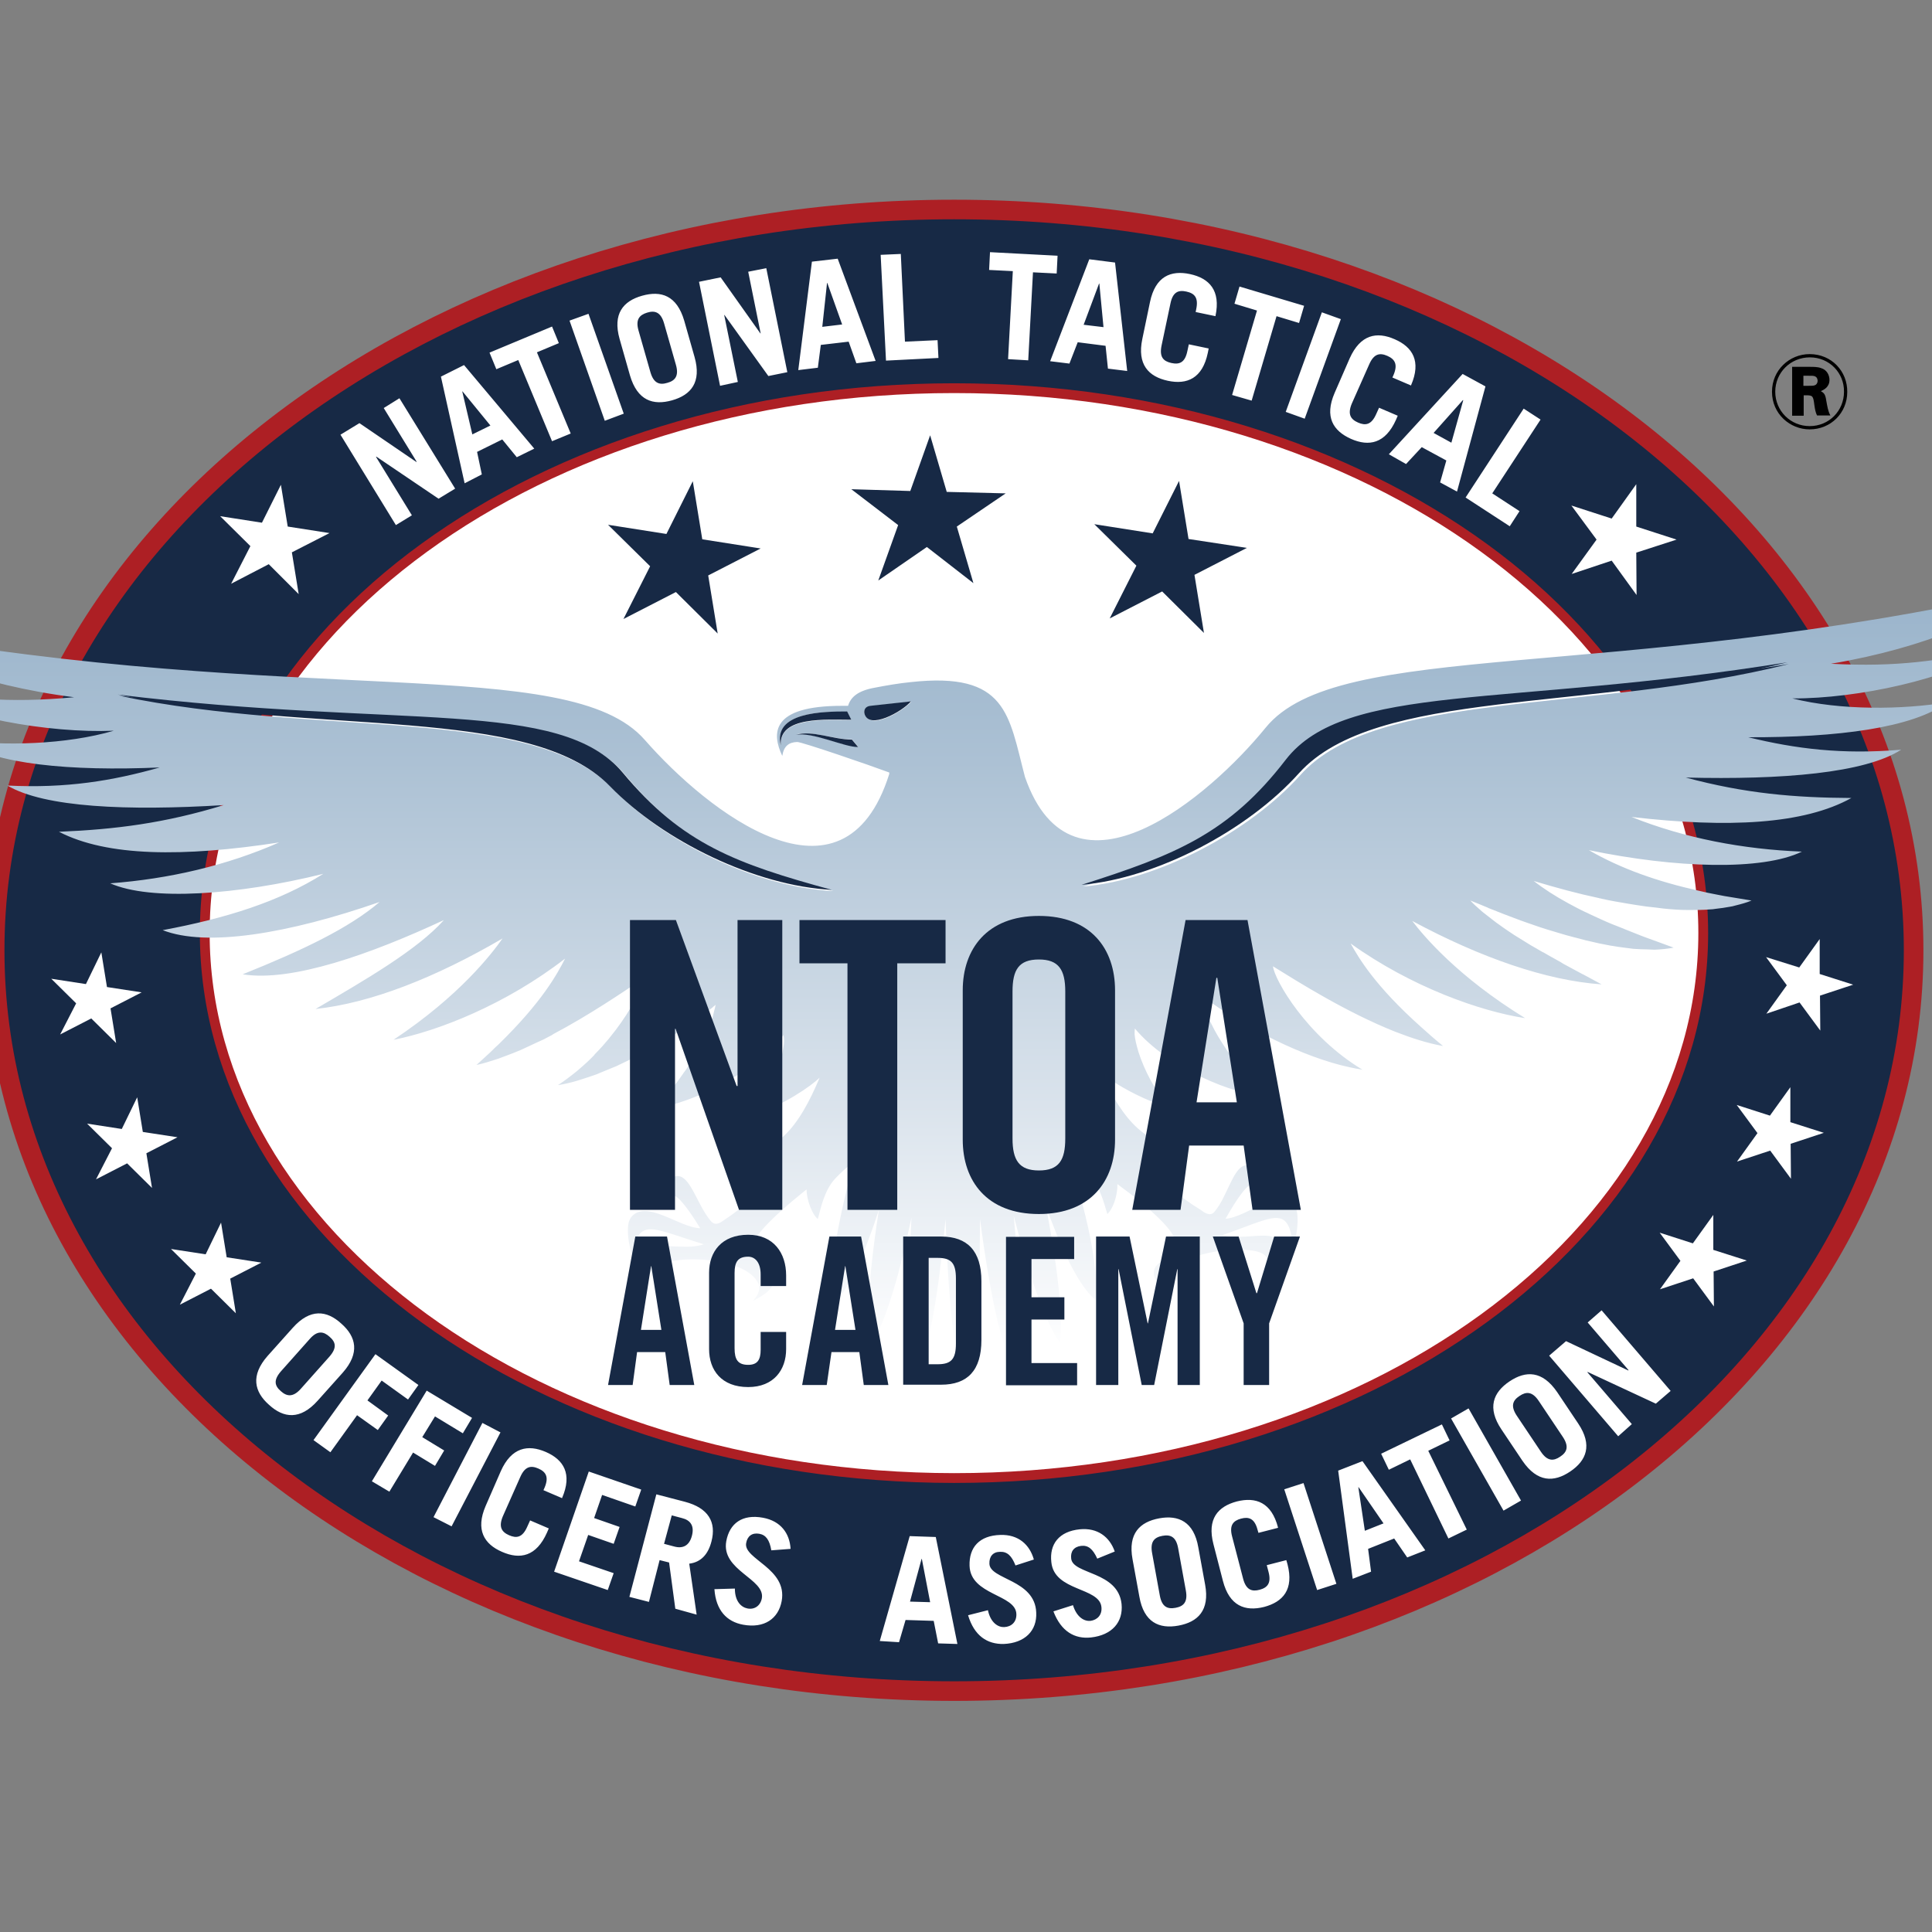 <?xml version="1.0" encoding="utf-8"?>
<!-- Generator: Adobe Illustrator 19.0.0, SVG Export Plug-In . SVG Version: 6.00 Build 0)  -->
<svg version="1.1" id="layer" xmlns="http://www.w3.org/2000/svg" xmlns:xlink="http://www.w3.org/1999/xlink" x="0px" y="0px"
	 viewBox="-153 -46 652 652" style="enable-background:new -153 -46 652 652;" xml:space="preserve">
<rect x="-153" y="-46" width="652" height="652" fill="#808080" stroke="none"/>
<style type="text/css">
	.st0{fill:#172945;}
	.st1{fill:none;stroke:#AD1F24;stroke-width:6.609;stroke-miterlimit:10;}
	.st2{fill:#FFFFFF;}
	.st3{fill:none;stroke:#AD1F24;stroke-width:3.304;}
	.st4{clip-path:url(#SVGID_2_);fill:url(#SVGID_3_);}
</style>
<path class="st0" d="M-154.8,274.7c0-138.1,145-250,323.8-250c178.8,0,323.8,111.9,323.8,250c0,138.1-145,250-323.8,250
	C-9.9,524.7-154.8,412.8-154.8,274.7"/>
<path class="st1" d="M-154.8,274.7c0-138.1,145-250,323.8-250c178.8,0,323.8,111.9,323.8,250c0,138.1-145,250-323.8,250
	C-9.9,524.7-154.8,412.8-154.8,274.7z"/>
<path class="st2" d="M-83.9,268.9C-83.9,167.3,29.3,85,169,85c139.6,0,252.8,82.3,252.8,183.9c0,101.5-113.2,183.9-252.8,183.9
	C29.3,452.7-83.9,370.4-83.9,268.9"/>
<path class="st3" d="M-83.9,268.9C-83.9,167.3,29.3,85,169,85c139.6,0,252.8,82.3,252.8,183.9c0,101.5-113.2,183.9-252.8,183.9
	C29.3,452.7-83.9,370.4-83.9,268.9z"/>
<path d="M457.7,98.9c-6.6,0-12.7-5.2-12.7-12.7c0-7.3,5.9-12.7,12.7-12.7c7.4,0,12.8,5.8,12.7,12.8
	C470.4,93.3,464.9,98.9,457.7,98.9 M457.8,74.6c-6.6,0-11.7,5.2-11.7,11.6c0,6.5,5.2,11.6,11.6,11.6c6.6,0,11.6-5.2,11.6-11.6
	C469.4,79.9,464.4,74.6,457.8,74.6 M457.6,77.8c1.4,0,2.8,0,3.9,0.4c2.1,0.6,2.9,2.5,2.9,4c0,2.4-1.8,3.3-2.9,3.8
	c1,0.6,1.5,1,1.8,3.1c0.4,2.2,0.6,3.6,1.4,5.1h-4.5c-0.5-1-0.7-2.1-0.9-3.5c-0.4-3.1-0.5-3.3-2.9-3.3h-0.7v6.9h-3.9V77.8H457.6z
	 M455.7,84.2h1.7c1.2,0,1.8,0,2.3-0.3c0.5-0.3,0.7-0.9,0.7-1.4c0-0.5-0.2-1.2-0.9-1.5c-0.5-0.2-0.8-0.2-2.7-0.2h-1.2V84.2z"/>
<path class="st2" d="M-54.2,402.1c5.9-6.6,11.5-5.9,16.4-1.4c5,4.4,6.3,9.9,0.5,16.5l-8.5,9.5c-5.9,6.6-11.5,5.9-16.4,1.4
	c-5-4.4-6.3-9.9-0.5-16.5L-54.2,402.1z M-58.2,416.8c-2.6,3-2.1,4.9,0,6.7c2,1.8,4.1,2.1,6.7-0.8l9.7-10.9c2.6-3,2.1-4.9,0-6.7
	c-2-1.8-4.1-2.2-6.7,0.8L-58.2,416.8z M-41.5,444.1l9-12.5l7,5l3.5-4.9l-7-5.1l4.8-6.7l8.9,6.4l3.5-4.9l-14.5-10.4l-20.9,29
	L-41.5,444.1z M-21.6,457.4l8-13.2l7.4,4.5l3.1-5.2l-7.4-4.5l4.3-7l9.4,5.7l3.1-5.2L-9,423.3l-18.5,30.6L-21.6,457.4z M-0.6,469.1
	l16.5-31.7l-6.1-3.2L-6.7,466L-0.6,469.1z M22.6,452.4c1.6-3.6,3.6-3.9,6.1-2.8c2.5,1.1,3.6,2.8,2.1,6.4l-0.4,0.9l6.3,2.7l0-0.1
	c3.5-8.1,0.5-12.9-5.5-15.5s-11.6-1.6-15.2,6.5l-5.1,11.7c-3.5,8.1-0.5,12.9,5.5,15.5c6.1,2.7,11.6,1.6,15.2-6.5l0.6-1.4l-6.3-2.7
	l-1,2.2c-1.6,3.6-3.6,3.9-6.1,2.8c-2.5-1.1-3.6-2.8-2.1-6.4L22.6,452.4z M52.1,490.6l2-5.7l-11.7-4l3.1-8.9l8.6,3l2-5.7l-8.6-3
	l2.7-7.8l11.2,3.9l2-5.7l-17.7-6.1L34,484.4L52.1,490.6z M74.9,496.9l-2.1-15.6l-3.2-0.8L66,494.6l-6.6-1.7l9.1-34.6l9.6,2.5
	c8,2.1,10.7,6.9,9,13.4c-1.1,4.3-3.5,7-7.5,7.5l2.5,17.2L74.9,496.9z M71.1,475l3.4,0.9c2.9,0.8,5.1-0.2,6-3.6
	c0.9-3.4-0.5-5.3-3.4-6l-3.4-0.9L71.1,475z M113.8,476.7c-0.3-5.2-3.3-9.4-9.3-10.5c-7-1.3-11.3,1.9-12.4,7.9
	c-1.8,9.9,13.2,12.7,12,19.3c-0.5,2.6-2.6,3.9-4.9,3.4c-2-0.4-4.2-2.3-4.2-6.7l-6.9,0.2c0.5,7.2,4.2,11,9.7,12c7.1,1.3,11.9-2,13-8
	c2-11-12.9-14.1-12-19.5c0.4-2.4,2-3.6,4.4-3.2c2.3,0.4,3.5,2.1,4.1,5.6L113.8,476.7z M143.9,507.8l10.1-35.4l8.8,0.3l7.3,36.1
	l-6.5-0.2l-1.5-7.6l-9.5-0.3l-2.2,7.5L143.9,507.8z M154.1,494.5l6.8,0.2l-2.8-14.6H158L154.1,494.5z M195.9,480.3
	c-1.4-5-5.2-8.5-11.3-8.3c-7.1,0.2-10.6,4.2-10.4,10.4c0.3,10,15.6,9.6,15.8,16.3c0.1,2.7-1.7,4.3-4.1,4.4c-2,0.1-4.6-1.4-5.5-5.7
	l-6.7,1.7c2.1,7,6.5,9.8,12,9.7c7.2-0.3,11.3-4.5,11-10.6c-0.4-11.2-15.7-11.1-15.8-16.5c-0.1-2.4,1.2-4,3.6-4
	c2.4-0.1,3.9,1.3,5.2,4.6L195.9,480.3z M223.2,477.6c-1.7-4.9-5.8-8.1-11.8-7.5c-7,0.7-10.3,5-9.6,11.1c1,9.9,16.2,8.4,16.9,15.1
	c0.3,2.7-1.4,4.4-3.7,4.7c-2,0.2-4.6-1.1-5.9-5.3l-6.6,2.1c2.6,6.8,7.2,9.4,12.7,8.8c7.1-0.8,10.9-5.2,10.3-11.3
	c-1.2-11.1-16.4-9.9-17-15.3c-0.3-2.4,0.9-4,3.3-4.3c2.4-0.3,4,1,5.5,4.3L223.2,477.6z M229.2,480.2c-1.6-8.7,2.5-12.6,9-13.8
	c6.5-1.2,11.7,1.1,13.2,9.8l2.3,12.6c1.6,8.7-2.5,12.6-9,13.8c-6.5,1.2-11.7-1.1-13.2-9.8L229.2,480.2z M238.4,492.4
	c0.7,3.9,2.6,4.7,5.3,4.2c2.7-0.5,4.2-1.9,3.5-5.8l-2.6-14.3c-0.7-3.9-2.6-4.7-5.3-4.2c-2.7,0.5-4.2,1.9-3.5,5.8L238.4,492.4z
	 M262.8,472.5c-1-3.8,0.4-5.3,3-6c2.6-0.7,4.6-0.1,5.6,3.8l0.3,1l6.6-1.7l0-0.1c-2.2-8.5-7.5-10.4-13.9-8.8
	c-6.4,1.7-10.1,5.9-7.9,14.4l3.2,12.4c2.2,8.5,7.5,10.4,13.9,8.8c6.4-1.7,10.1-5.9,7.9-14.4l-0.4-1.4l-6.6,1.7l0.6,2.3
	c1,3.8-0.4,5.3-3,6c-2.6,0.7-4.6,0.1-5.6-3.8L262.8,472.5z M298,488.5l-11.1-34l-6.5,2.1l11.1,34L298,488.5z M303.5,486.8l-4.9-36.5
	l8.2-3.2l21.2,30.1l-6.1,2.4l-4.4-6.4l-8.8,3.5l1,7.7L303.5,486.8z M307.6,470.6l6.3-2.5l-8.4-12.2l-0.1,0L307.6,470.6z
	 M313.1,444.6l2.6,5.4l7.2-3.5l12.9,26.7l6.2-3L329,443.6l7.2-3.5l-2.6-5.4L313.1,444.6z M360.3,460.4l-17.7-31.1l-5.9,3.4
	l17.7,31.1L360.3,460.4z M353.7,436.4c-4.9-7.3-2.8-12.5,2.7-16.2c5.5-3.7,11.1-3.7,16.1,3.6l7.1,10.6c4.9,7.3,2.8,12.5-2.7,16.2
	c-5.5,3.7-11.1,3.7-16.1-3.6L353.7,436.4z M367,443.9c2.2,3.3,4.3,3.2,6.5,1.7c2.3-1.5,3.1-3.4,0.9-6.7l-8.1-12.1
	c-2.2-3.3-4.3-3.2-6.5-1.7c-2.3,1.5-3.1,3.4-0.9,6.7L367,443.9z M397.7,434.6l-15-17.5l0.1-0.1l23,10.7l5-4.3l-23.3-27.2l-4.7,4.1
	l13.8,16.1l-0.1,0.1l-21-9.9l-5.7,4.9l23.3,27.2L397.7,434.6z M-14,127.9l-12.1-19.7l0.1-0.1l21,14.2l5.6-3.4l-18.8-30.5l-5.3,3.3
	l11.1,18.1l-0.1,0.1l-19.2-13.1l-6.4,3.9l18.7,30.5L-14,127.9z M3.8,117.1l-8-36l7.8-3.9l23.7,28.2l-5.9,2.9l-4.9-6L8,106.5l1.6,7.6
	L3.8,117.1z M6.4,100.6l6.1-3L3.1,86.1l-0.1,0L6.4,100.6z M12.2,73l2.3,5.6l7.4-3.1l11.4,27.4l6.3-2.6L28.2,72.9l7.4-3.1l-2.3-5.6
	L12.2,73z M57.5,93.6L45.6,59.9l-6.4,2.3l11.9,33.8L57.5,93.6z M56.1,68.4c-2.4-8.5,1.2-12.8,7.6-14.6s11.7-0.1,14.2,8.4l3.5,12.3
	c2.4,8.5-1.2,12.8-7.6,14.6c-6.4,1.8-11.7,0.1-14.2-8.4L56.1,68.4z M66.5,79.6c1.1,3.8,3.1,4.4,5.7,3.6c2.6-0.7,4-2.3,2.9-6.1l-4-14
	c-1.1-3.8-3.1-4.4-5.7-3.6c-2.6,0.8-4,2.3-2.9,6.1L66.5,79.6z M96,82.9l-4.6-22.6l0.1,0l14.8,20.6l6.4-1.3l-7.1-35.1l-6.1,1.2
	l4.2,20.8l-0.1,0L90.2,47.6l-7.3,1.5l7.1,35.1L96,82.9z M116.4,78.9l4.6-36.6l8.7-1l12.8,34.5l-6.5,0.8l-2.6-7.3l-9.4,1.1l-1,7.7
	L116.4,78.9z M124.5,64.3l6.7-0.8l-5-14l-0.1,0L124.5,64.3z M163.7,74.8l-0.3-6l-11,0.5L151,39.7l-6.8,0.3l1.8,35.7L163.7,74.8z
	 M181.1,39.1l-0.3,6l8,0.4l-1.6,29.7l6.8,0.4l1.6-29.7l8,0.4l0.3-6L181.1,39.1z M201.4,75.9l13.2-34.4l8.7,1.1l4.1,36.6l-6.5-0.8
	l-0.8-7.7l-9.4-1.2l-2.8,7.2L201.4,75.9z M212.7,63.6l6.7,0.8L218,49.7l-0.1,0L212.7,63.6z M242,56.4c0.8-3.9,2.7-4.6,5.4-4
	c2.7,0.6,4.1,2,3.3,5.9l-0.2,1l6.7,1.4l0-0.1c1.8-8.6-2.1-12.7-8.6-14.1c-6.5-1.4-11.7,0.8-13.5,9.4l-2.6,12.5
	c-1.8,8.6,2.1,12.7,8.6,14.1c6.5,1.4,11.7-0.8,13.5-9.4l0.3-1.5l-6.7-1.4l-0.5,2.3c-0.8,3.9-2.7,4.6-5.4,4c-2.7-0.6-4.1-2-3.3-5.9
	L242,56.4z M265.3,50.7l-1.7,5.8l7.6,2.3l-8.4,28.5l6.6,1.9l8.4-28.5l7.6,2.3l1.7-5.8L265.3,50.7z M287.3,95.3l12.2-33.6l-6.4-2.3
	L280.9,93L287.3,95.3z M309.1,76.9c1.6-3.6,3.6-3.9,6.1-2.8c2.5,1.1,3.6,2.8,2.1,6.4l-0.4,0.9l6.3,2.7l0-0.1
	c3.5-8.1,0.5-12.9-5.5-15.5c-6.1-2.7-11.6-1.6-15.2,6.4l-5.1,11.7c-3.5,8.1-0.5,12.8,5.5,15.5c6.1,2.7,11.6,1.6,15.2-6.4l0.6-1.4
	l-6.3-2.7l-1,2.2c-1.6,3.6-3.6,3.9-6.1,2.8c-2.5-1.1-3.6-2.8-2.1-6.4L309.1,76.9z M315.7,107.3l24.9-27.1l7.7,4.2l-9.6,35.5
	l-5.7-3.1l2.1-7.4l-8.3-4.5l-5.3,5.7L315.7,107.3z M330.8,100.1l6,3.3l4-14.3l-0.1-0.1L330.8,100.1z M356.5,131.6l3.3-5.1l-9.2-6
	l16.3-24.9l-5.7-3.7l-19.6,30L356.5,131.6z M418.4,385.4l7,9.5l-0.1-11.8l11.2-3.7l-11.3-3.6l0-11.8l-6.9,9.6l-11.2-3.6l7,9.5
	l-6.9,9.6L418.4,385.4z M444.4,342.3l7,9.5l-0.1-11.8l11.2-3.7l-11.3-3.6l0-11.8l-6.9,9.6l-11.2-3.6l7,9.5l-6.9,9.6L444.4,342.3z
	 M454.3,292.3l7,9.5l-0.1-11.8l11.2-3.7l-11.3-3.6l0-11.8l-6.9,9.6L443,277l7,9.5l-6.9,9.6L454.3,292.3z M-124,286.1l-11.7-1.8
	l8.4,8.3l-5.4,10.5l10.5-5.4l8.4,8.3l-1.9-11.7l10.5-5.4l-11.7-1.8l-1.9-11.7L-124,286.1z M-111.9,335l-11.7-1.8l8.4,8.3l-5.4,10.5
	l10.5-5.4l8.4,8.3l-1.9-11.7l10.5-5.4l-11.7-1.8l-1.9-11.7L-111.9,335z M-83.6,377.3l-11.7-1.8l8.4,8.3l-5.4,10.5l10.5-5.4l8.4,8.3
	l-1.9-11.7l10.5-5.4l-11.7-1.8l-1.9-11.7L-83.6,377.3z M390.9,143.2l8.4,11.6l-0.1-14.3l13.6-4.4l-13.6-4.4l0-14.3l-8.3,11.6
	l-13.6-4.4l8.5,11.5l-8.4,11.6L390.9,143.2z M-64.6,130.4l-14.1-2.2l10.2,10.1L-75,151l12.7-6.6l10.1,10.1l-2.3-14.1l12.7-6.5
	l-14.1-2.2l-2.3-14.1L-64.6,130.4z"/>
<g>
	<defs>
		<path id="SVGID_1_" d="M126.5,202.5c2.7,0.5,5.4,1.1,8,1l2.1,2.5c-2.1,0-5.5-1-9.1-2.1c-4.3-1.3-8.8-2.6-12-2
			C118.8,201,122.6,201.8,126.5,202.5 M132.9,194.2l1.4,2.8c-0.9,0-1.9,0-2.9,0c-8.7-0.1-21.6-0.2-20.9,8.7
			C107.7,194.3,124.7,194.1,132.9,194.2 M138.7,194.7c-0.2-1.1,0.3-2.2,2.1-2.4l13.7-1.5c-2,2.4-8.4,6.4-12.4,6.4
			C140.3,197.1,139.1,196.4,138.7,194.7 M53.4,219.8c-26.9-27.8-98.6-16.8-166.2-31c95.7,11.7,149.3,1.1,170.5,26.4
			c20.1,24.1,38.3,30.7,70.5,39.5C102.5,253.5,71.3,238.4,53.4,219.8 M281.4,211c20.2-26.1,74.1-17.6,169.3-32.9
			c-67,16.8-139,8.6-164.8,37.4c-17.2,19.2-47.9,35.5-73.4,37.7C244.3,243.1,262.2,235.8,281.4,211 M274.1,199.6
			c-18.6,22.9-65.1,62.9-81.2,16.6c-5.5-20.9-6-35.6-38.6-32c-4,0.4-8.1,1.1-12.2,1.9c-5.5,1-8,3.1-8.9,6.1l-2.1,0
			c-24,0-23.7,9.3-20.1,16.9c0.5-3.3,2.2-4.6,5-4.7c1.4-0.1,24.7,7.9,31.1,10.3l0,0.5c-15.4,48.9-61.3,12.7-82.5-11.5
			C39,174.4-52.1,193.1-195,167c11,8.1,34.1,18.1,67,22.3c-22.6,2.1-36.8,0.4-55.6-2.8c15.7,9.5,47.1,15,69,14.1
			c-16.1,4.7-37,5.2-52.2,3.2c12,8.2,37.6,10.5,67.7,9.2c-15.9,4.5-31.5,7.1-51.4,6.1c12.5,7.4,40.5,8.6,73,6.6
			c-19.9,6.1-36.5,8.2-55.6,9c16.2,8.4,41.9,8.6,74.3,3.6c-17.7,7.8-37.1,12.3-57,13.8c13.6,6,42.8,4,71.9-3.2
			c-14.9,9.4-32.8,15-54.2,19c14.8,5.8,42.4,1.2,73.2-9.5c-10.3,8.8-25.8,16.2-46.2,24.4c16.6,2.7,43.4-6.9,67.9-18.3
			c-9,10.1-26.9,20.4-43.3,30c18.7-2,40.5-10.6,63.1-23.8c-3.6,5.1-14.4,19.3-36.8,34.2c14.9-2.9,37.9-11.9,57.9-27.4
			c-2.6,5.1-7.7,14.6-22.6,29.1c-0.6,0.5-1.2,1.1-1.8,1.7c-0.6,0.6-1.1,1.1-1.8,1.7c-1.2,1.1-2.4,2.2-3.7,3.4
			c2.4-0.5,4.8-1.3,7.3-2.1c0.8-0.3,1.6-0.6,2.4-0.9c1.7-0.6,3.4-1.3,5.1-2c0.9-0.4,1.7-0.8,2.6-1.2c1.7-0.8,3.4-1.6,5.2-2.4
			c0.7-0.4,1.4-0.7,2.1-1.1c0.4-0.2,0.8-0.4,1.1-0.6c0,0-0.1,0-0.1,0c12.5-6.6,23.9-14.4,30.6-18.9c-0.2,2.2-2.7,8.1-7.5,14.9
			c-1.1,1.6-2.4,3.3-3.8,5c-0.1,0.1-0.2,0.3-0.3,0.4c-1.4,1.7-3,3.5-4.7,5.2c-0.1,0.1-0.2,0.2-0.2,0.3c-1.7,1.8-3.6,3.5-5.6,5.2
			c-0.1,0-0.1,0.1-0.1,0.1c-2.1,1.7-4.3,3.4-6.6,4.9c2-0.3,4.1-0.8,6.2-1.4c0.6-0.2,1.2-0.4,1.9-0.6c1.6-0.5,3.1-1,4.8-1.6
			c0.8-0.3,1.6-0.7,2.4-1c1.5-0.6,2.9-1.2,4.4-1.8c0.9-0.4,1.8-0.9,2.7-1.3c1.4-0.7,2.8-1.3,4.2-2c1-0.5,1.9-1.1,2.9-1.6
			c1.3-0.7,2.7-1.4,4-2.2c1-0.6,1.9-1.2,2.9-1.8c1.3-0.8,2.6-1.6,3.9-2.4c0.9-0.6,1.8-1.2,2.7-1.8c1.3-0.9,2.6-1.7,3.8-2.6
			c0.9-0.6,1.7-1.2,2.5-1.9c1.1-0.8,2.1-1.6,3.1-2.4c0,0,0,0-0.1,0c0.3-0.2,0.6-0.4,0.9-0.7c-0.1,0.7-0.3,1.4-0.5,2.1
			c-0.2,0.7-0.3,1.4-0.5,2.1c-0.2,0.6-0.4,1.3-0.6,1.9c-0.3,0.7-0.5,1.5-0.8,2.2c-0.3,0.6-0.6,1.3-0.9,1.9c-0.4,0.8-0.7,1.5-1.1,2.3
			c-0.3,0.7-0.7,1.4-1.1,2.1c-0.4,0.8-0.8,1.5-1.3,2.3c-0.4,0.7-0.9,1.5-1.4,2.2c-0.5,0.8-0.9,1.5-1.4,2.2c-0.5,0.8-1.2,1.6-1.7,2.4
			c-0.5,0.7-1,1.4-1.5,2.1c-0.7,0.9-1.5,1.9-2.2,2.8c-0.4,0.5-0.9,1.1-1.3,1.6c-1.2,1.5-2.5,2.9-3.9,4.4c2.5-0.1,5.8-0.8,9.4-2.1
			c11-3.7,25.6-11.9,33.7-22.3c0.1,0.5,0.2,1.1,0.2,1.9c0,0.8-0.1,1.7-0.3,2.7c-1,6.1-4.7,15.9-10.8,22.8
			c11.3-3.9,20.2-10.2,23.1-13c-3.4,8.1-7.2,15.1-12,19.6c-0.8,0.7-1.6,1.4-2.4,2.1c-5.6,4.4-11.2,5.8-14.3,6.1
			c1.7,1.5,4.7,3.6,9.3,3.8c1.5,0.1,3.3,0,5.2-0.5c-2.8,4.8-10.9,12.3-17.7,16.7c-0.9,0.6-3,2.5-4.6,0.8c-0.3-0.3-0.6-0.7-0.9-1.1
			c-3.3-4.3-5.4-11-8.3-13.4c-1.1-0.9-2.2-1.2-3.6-0.6c-1.7,0.8-3.5,6.2-4.8,11.1c2.1-3.3,3.9-5.3,5.6-4.5c0.9,0.4,3.3,3,6.7,8.3
			c0.5,0.8,1,1.6,1.5,2.4c-7.2-0.2-18.4-10.1-23.4-3.6c-0.2,0.3-0.4,0.7-0.6,1.2c-0.3,0.9-0.4,2-0.4,3.3c0,3.1,0.9,7,1.9,9.8
			c0.3-1.8,0.1-7.3,2.7-9.4c0.4-0.3,0.8-0.5,1.3-0.7c3.4-1.1,9.5,1.7,19.7,4.8c-2.5,0.9-5.4,0.9-8.2,0.8c-4.6-0.2-9-0.6-10.6,1.8
			c-0.5,0.8-0.6,1.8-0.5,3c0.3,2.3,1.6,5.1,2.8,7.4c0.6,1.1,1.2,2.1,1.6,2.8c-0.4-2.3-0.5-4-0.5-5.4c0.1-1.4,0.5-2.4,1.2-3.1
			c1.6-1.5,5.3-2.1,9.7-2.2c1.2,0,2.6,0,4.2,0.1c7.1,0.5,16.7,2.7,18.9,8.5c0.4,1,0.2,3.1-2,5.4c4.2-2.1,7.4-4.4,6.9-7.5
			c-0.5-3.6-4.4-3.2-7.4-8.7c-0.1-0.3-0.2-0.6-0.2-0.9c-0.3-5.1,13.9-16.6,18.8-20.5c0,1.9,0.5,4,1.2,5.8c0.7,1.8,1.6,3.4,2.6,4.2
			c0.8-2.8,2-9.6,5.9-13.7c1.8-1.9,3.9-3.8,6.3-5.8c-4.7,17.5-8.9,36.8-7.1,48.4c5.6-5.2,11-18.1,15.5-32
			c-2.1,13.5-3.6,26.7-3.5,36.9c0,1.7,0.1,3.3,0.2,4.8c0.1,1.5,0.3,2.9,0.5,4.2c5.3-8.2,10-25.3,13.8-43.3
			c-1,18.9-1.2,37.8,1.3,49.4c0.2,1,0.4,2,0.6,2.9c4.2-8.9,6.9-25.9,8.8-44c0.3-2.6,0.5-5.2,0.8-7.8c0.8,23.3,2.5,47.2,6.9,59.2
			c1-3,1.8-6.8,2.4-11.1c1.9-12.9,2.3-30.8,2.3-48.2c1.6,12,3.5,24,5.8,33.9c1.7,7.1,3.6,13.2,5.7,17.4c1.3-5.6,1.8-13.6,1.7-22.7
			c-0.1-4.6-0.3-9.4-0.6-14.4c-0.3-5-0.7-10.1-1.2-15.2c4.6,17.8,9.9,34.7,15.5,42.7c0.2-1.3,0.3-2.7,0.3-4.2c0.1-1.5,0.1-3.1,0-4.8
			c-0.3-10.1-2.3-23.3-4.9-36.7c1.3,3.4,2.6,6.8,3.9,10c4,9.6,8.4,17.7,12.8,21.4v0l0,0c0.8-7.3-0.8-17.6-3.4-28.4
			c-1.6-6.5-3.5-13.2-5.5-19.7c2.5,1.9,4.7,3.8,6.5,5.6c4,3.9,5.5,10.7,6.4,13.5c1.9-1.7,3.5-6.3,3.4-10.1c1,0.8,2.4,1.8,4,3
			c6.3,4.9,15.6,12.7,15.6,16.8c0,0.3-0.1,0.7-0.2,0.9c-2.1,4.2-4.8,5.1-6.2,6.8c-0.5,0.6-0.8,1.2-0.9,2.1c-0.4,3.1,2.8,5.4,7.2,7.3
			c-2.3-2.2-2.5-4.3-2.2-5.3c2.4-7.1,16-9.4,22.7-9.5c4.4,0,8.1,0.4,9.7,1.9c0.8,0.7,1.2,1.7,1.4,3c0.1,1.4,0,3.1-0.3,5.4
			c0.4-0.7,0.9-1.7,1.5-2.9c1.1-2.3,2.4-5.2,2.6-7.5c0.1-1.2,0-2.2-0.6-2.9c-2-2.8-7.8-1.3-13.4-1.3c-1.9,0-3.7-0.1-5.4-0.6
			c10.1-3.5,16-6.5,19.4-5.6c0.5,0.1,0.9,0.3,1.3,0.6c2.7,2,2.7,7.4,3.1,9.2c0.9-2.8,1.6-6.7,1.5-9.8c0-1.3-0.2-2.4-0.5-3.3
			c-0.2-0.5-0.4-0.8-0.6-1.1c-5.2-6.3-16,4-23.2,4.5c4-7.2,6.8-10.5,7.8-11.1c1.7-0.9,3.6,1.1,5.8,4.2c-0.4-1.2-0.8-2.4-1.2-3.6
			c-1-3-2.2-5.7-3.3-6.8c-0.2-0.2-0.4-0.4-0.7-0.5c-4.1-1.6-6.1,4.7-9,10.4c-0.9,1.9-2,3.7-3.2,5.1c-1.5,1.8-3.8-0.1-4.6-0.7
			c-7-4.2-15.4-11.3-18.3-16c1.9,0.3,3.6,0.4,5.2,0.3c4.6-0.4,7.5-2.5,9.1-4.1c-1.7-0.1-4.3-0.6-7.3-1.7c-3-1.1-6.4-2.9-9.8-5.9
			c-4.9-4.3-9-11.2-12.7-19.1c0.8,0.7,1.9,1.6,3.4,2.6c4.4,3,11.7,7,20.2,9.6h0c-5.2-5.5-8.9-13.1-10.8-19c-0.7-2.4-1.2-4.4-1.3-6
			c0-0.8,0-1.4,0.1-1.9c11.3,13.5,34,22.6,44,22.7c-5.8-5.7-10.8-11.9-14.6-17.9c-3.6-5.6-6-11.1-6.9-15.9
			c14.6,10.9,34.5,20.9,50.1,24.2c1.4,0.3,2.9,0.6,4.2,0.8c-18.8-11.3-29.7-30.3-30.2-34.9c8.7,5.4,24.9,15.6,41.3,22.1
			c5.4,2.1,10.9,3.9,16.1,4.8c-2.7-2.2-5.1-4.3-7.3-6.3c-15.6-13.9-21.1-23.3-23.9-28.3c20.5,14.7,43.8,22.9,58.9,25.2
			c-22.9-14.1-34.3-27.8-38.1-32.8c23.1,12.4,45.2,20.1,63.9,21.4c-2-1.1-4.1-2.2-6.1-3.3c-0.3-0.1-0.6-0.3-0.8-0.4
			c-1.7-0.9-3.5-1.9-5.2-2.8c-0.6-0.3-1.1-0.6-1.7-1c-1.4-0.8-2.9-1.6-4.3-2.4c-0.7-0.4-1.3-0.8-2-1.1c-1.3-0.8-2.6-1.5-3.8-2.2
			c-0.7-0.4-1.4-0.9-2.1-1.3c-1.1-0.7-2.3-1.4-3.4-2.1c-0.7-0.5-1.4-0.9-2.1-1.4c-1.1-0.7-2-1.4-3-2.1c-0.7-0.5-1.3-0.9-1.9-1.4
			c-0.9-0.7-1.8-1.4-2.7-2.1c-0.6-0.5-1.2-0.9-1.7-1.4c-1.3-1.1-2.5-2.2-3.5-3.3c2,0.8,4,1.6,6.1,2.5c0,0-0.1,0-0.1,0
			c0.6,0.2,1.2,0.5,1.8,0.7c1.3,0.5,2.6,1,3.8,1.5c1.8,0.7,3.5,1.3,5.3,2c1.3,0.5,2.6,0.9,4,1.4c1.7,0.6,3.4,1.2,5.1,1.7
			c1.3,0.4,2.6,0.8,4,1.2c1.7,0.5,3.3,1,5,1.4c1.3,0.3,2.6,0.7,3.8,1c1.6,0.4,3.2,0.7,4.8,1.1c1.2,0.2,2.4,0.5,3.6,0.7
			c1.6,0.3,3.2,0.5,4.7,0.7c1,0.1,2.1,0.3,3.1,0.4c1.7,0.1,3.2,0.2,4.8,0.2c0.8,0,1.6,0.1,2.4,0.1c2.3-0.1,4.4-0.3,6.4-0.7
			c-3.2-1.2-6.3-2.3-9.3-3.4c-0.9-0.3-1.8-0.7-2.6-1c-2.4-0.9-4.7-1.9-7-2.8c-0.6-0.2-1.2-0.5-1.8-0.7c-2.7-1.1-5.2-2.3-7.6-3.4
			c-0.6-0.3-1.2-0.6-1.9-0.9c-1.9-0.9-3.7-1.9-5.4-2.8c-4.4-2.4-8.3-4.9-11.6-7.5c7.6,2.3,15,4.3,22.1,5.8c0,0,0,0-0.1,0
			c0.2,0,0.3,0.1,0.5,0.1c0.1,0,0.3,0,0.4,0.1c3.1,0.7,6.2,1.2,9.1,1.7c0.8,0.1,1.7,0.3,2.5,0.4c2.4,0.4,4.7,0.7,6.9,0.9
			c0.8,0.1,1.5,0.2,2.3,0.3c2.9,0.3,5.6,0.5,8.3,0.5c0.1,0,0.3,0,0.4,0c2.4,0,4.7,0,7-0.2c0.7,0,1.4-0.1,2-0.2
			c1.7-0.2,3.3-0.4,4.8-0.7c0.6-0.1,1.2-0.2,1.8-0.4c2-0.5,3.9-1,5.5-1.7c-3.1-0.5-6.1-1-9.1-1.5c-0.9-0.2-1.7-0.3-2.6-0.5
			c-2.1-0.4-4.1-0.8-6.1-1.3c-13.9-3.1-26.2-7.4-37.1-13.7c29.3,6.1,58.5,7,71.9,0.5c-19.9-0.8-39.5-4.5-57.5-11.7
			c32.6,3.8,58.2,2.5,74.2-6.4c-19.2-0.1-35.8-1.5-55.9-6.9c32.6,0.8,60.5-1.5,72.7-9.4c-19.9,1.7-35.6-0.3-51.6-4.2
			c30.1,0.1,55.5-3.1,67.2-11.8c-15.1,2.5-36,2.8-52.3-1.3c21.9,0.1,53.1-6.6,68.4-16.7c-18.6,3.9-32.8,6.2-55.4,5
			c32.7-5.5,55.4-16.3,66.1-24.9C390.2,184.6,298.6,169.4,274.1,199.6"/>
	</defs>
	<clipPath id="SVGID_2_">
		<use xlink:href="#SVGID_1_"  style="overflow:visible;"/>
	</clipPath>
	
		<linearGradient id="SVGID_3_" gradientUnits="userSpaceOnUse" x1="-138.583" y1="588.821" x2="-132.867" y2="588.821" gradientTransform="matrix(0 -47.499 -47.499 0 28136.938 -6157.94)">
		<stop  offset="0" style="stop-color:#FFFFFF"/>
		<stop  offset="4.852990e-002" style="stop-color:#FFFFFF"/>
		<stop  offset="0.36" style="stop-color:#DAE3EC"/>
		<stop  offset="0.786" style="stop-color:#ACC1D4"/>
		<stop  offset="1" style="stop-color:#9AB4CB"/>
	</linearGradient>
	<rect x="-195" y="153.1" class="st4" width="727.1" height="271.6"/>
</g>
<path class="st0" d="M52.9,219.4c-26.9-27.8-98.6-16.8-166.2-31c95.7,11.7,149.3,1.1,170.5,26.4c20.1,24.1,38.3,30.7,70.5,39.5
	C102.1,253,70.9,237.9,52.9,219.4 M285.4,214.9c-17.2,19.2-47.9,35.5-73.4,37.7c31.8-10.1,49.8-17.4,68.9-42.2
	c20.2-26.1,74.1-17.6,169.3-32.9C383.3,194.4,311.3,186.2,285.4,214.9 M110.5,205.6c-0.8-10,15.4-8.7,23.8-8.7l-1.4-2.8
	C124.7,194.1,107.7,194.3,110.5,205.6 M115.5,202c5.8-1.1,16.4,4.2,21.1,4.1l-2.1-2.5C128.1,203.6,121.1,200.3,115.5,202
	 M138.7,194.7c1.3,5.9,12.9-0.6,15.7-4l-13.7,1.5C139,192.4,138.5,193.6,138.7,194.7 M74.8,362.3v-61.1H75l21.4,61.1h14.6v-97.8
	H95.9v56h-0.3l-20.5-56H59.6v97.8H74.8z M133,362.3h16.8v-83.2h16.3v-14.6h-49.3v14.6H133V362.3z M171.9,288.2
	c0-13.8,8.1-25.1,25.7-25.1c17.6,0,25.7,11.2,25.7,25.1v50.4c0,13.8-8.1,25.1-25.7,25.1c-17.6,0-25.7-11.2-25.7-25.1V288.2z
	 M188.7,338.2c0,7.3,2.2,10.8,8.9,10.8c6.8,0,8.9-3.5,8.9-10.8v-49.6c0-7.3-2.2-10.8-8.9-10.8c-6.8,0-8.9,3.5-8.9,10.8V338.2z
	 M245.4,362.3h-16.3l18-97.8H268l18,97.8h-16.3l-3-21.7h-18.4L245.4,362.3z M250.8,326h13.6l-6.6-42h-0.3L250.8,326z M71.9,134.2
	l-19.7-3.1l14.2,14l-9,17.8l17.7-9.1l14.1,14l-3.2-19.6l17.7-9.1L84,136l-3.2-19.6L71.9,134.2z M154.2,119.7l-19.9-0.6l15.8,12.1
	l-6.7,18.7l16.4-11.3l15.7,12.2l-5.6-19.1l16.5-11.2l-19.9-0.5l-5.6-19.1L154.2,119.7z M236,134l-19.7-3.1l14.2,14l-9,17.8l17.7-9.1
	l14.1,14l-3.2-19.6l17.7-9.1l-19.7-3l-3.2-19.6L236,134z M60.5,421.4h-8.3l9.2-50.1h10.7l9.2,50.1H73l-1.5-11.1H62L60.5,421.4z
	 M63.3,402.8h6.9l-3.4-21.5h-0.1L63.3,402.8z M112.3,388.1v-3.7c0-7.5-4.2-13.7-12.8-13.7c-9,0-13.2,5.8-13.2,12.8v25.8
	c0,7.1,4.2,12.8,13.2,12.8c8.6,0,12.8-5.8,12.8-12.8v-5.8h-8.6v6c0,3.3-1,5.1-4.2,5.1c-3.5,0-4.6-1.8-4.6-5.6v-25.4
	c0-3.7,1.1-5.5,4.6-5.5c2.2,0,4.2,1.8,4.2,6v3.9H112.3z M126,421.4h-8.3l9.2-50.1h10.7l9.2,50.1h-8.3l-1.5-11.1h-9.4L126,421.4z
	 M128.8,402.8h6.9l-3.4-21.5h-0.1L128.8,402.8z M151.8,371.3h12.8c8.9,0,13.6,4.9,13.6,15.1v19.8c0,10.3-4.7,15.1-13.6,15.1h-12.8
	V371.3z M160.4,414.4h3c4.6,0,6.2-1.7,6.2-7v-21.9c0-5.3-1.6-7-6.2-7h-3V414.4z M210.5,421.4V414h-15.4v-14.7h11.1v-7.5h-11.1v-12.9
	h14.4v-7.5h-23v50.1H210.5z M240.5,371.3l-6.1,29.3h-0.1l-6.1-29.3h-11.3v50.1h7.5v-39.1h0.1l7.8,39.1h4.2l7.8-39.1h0.1v39.1h7.5
	v-50.1H240.5z M275.3,400.6l10.4-29.3h-8.7l-5.8,19.1H271l-6-19.1h-8.7l10.4,29.3v20.8h8.6V400.6z"/>
</svg>
